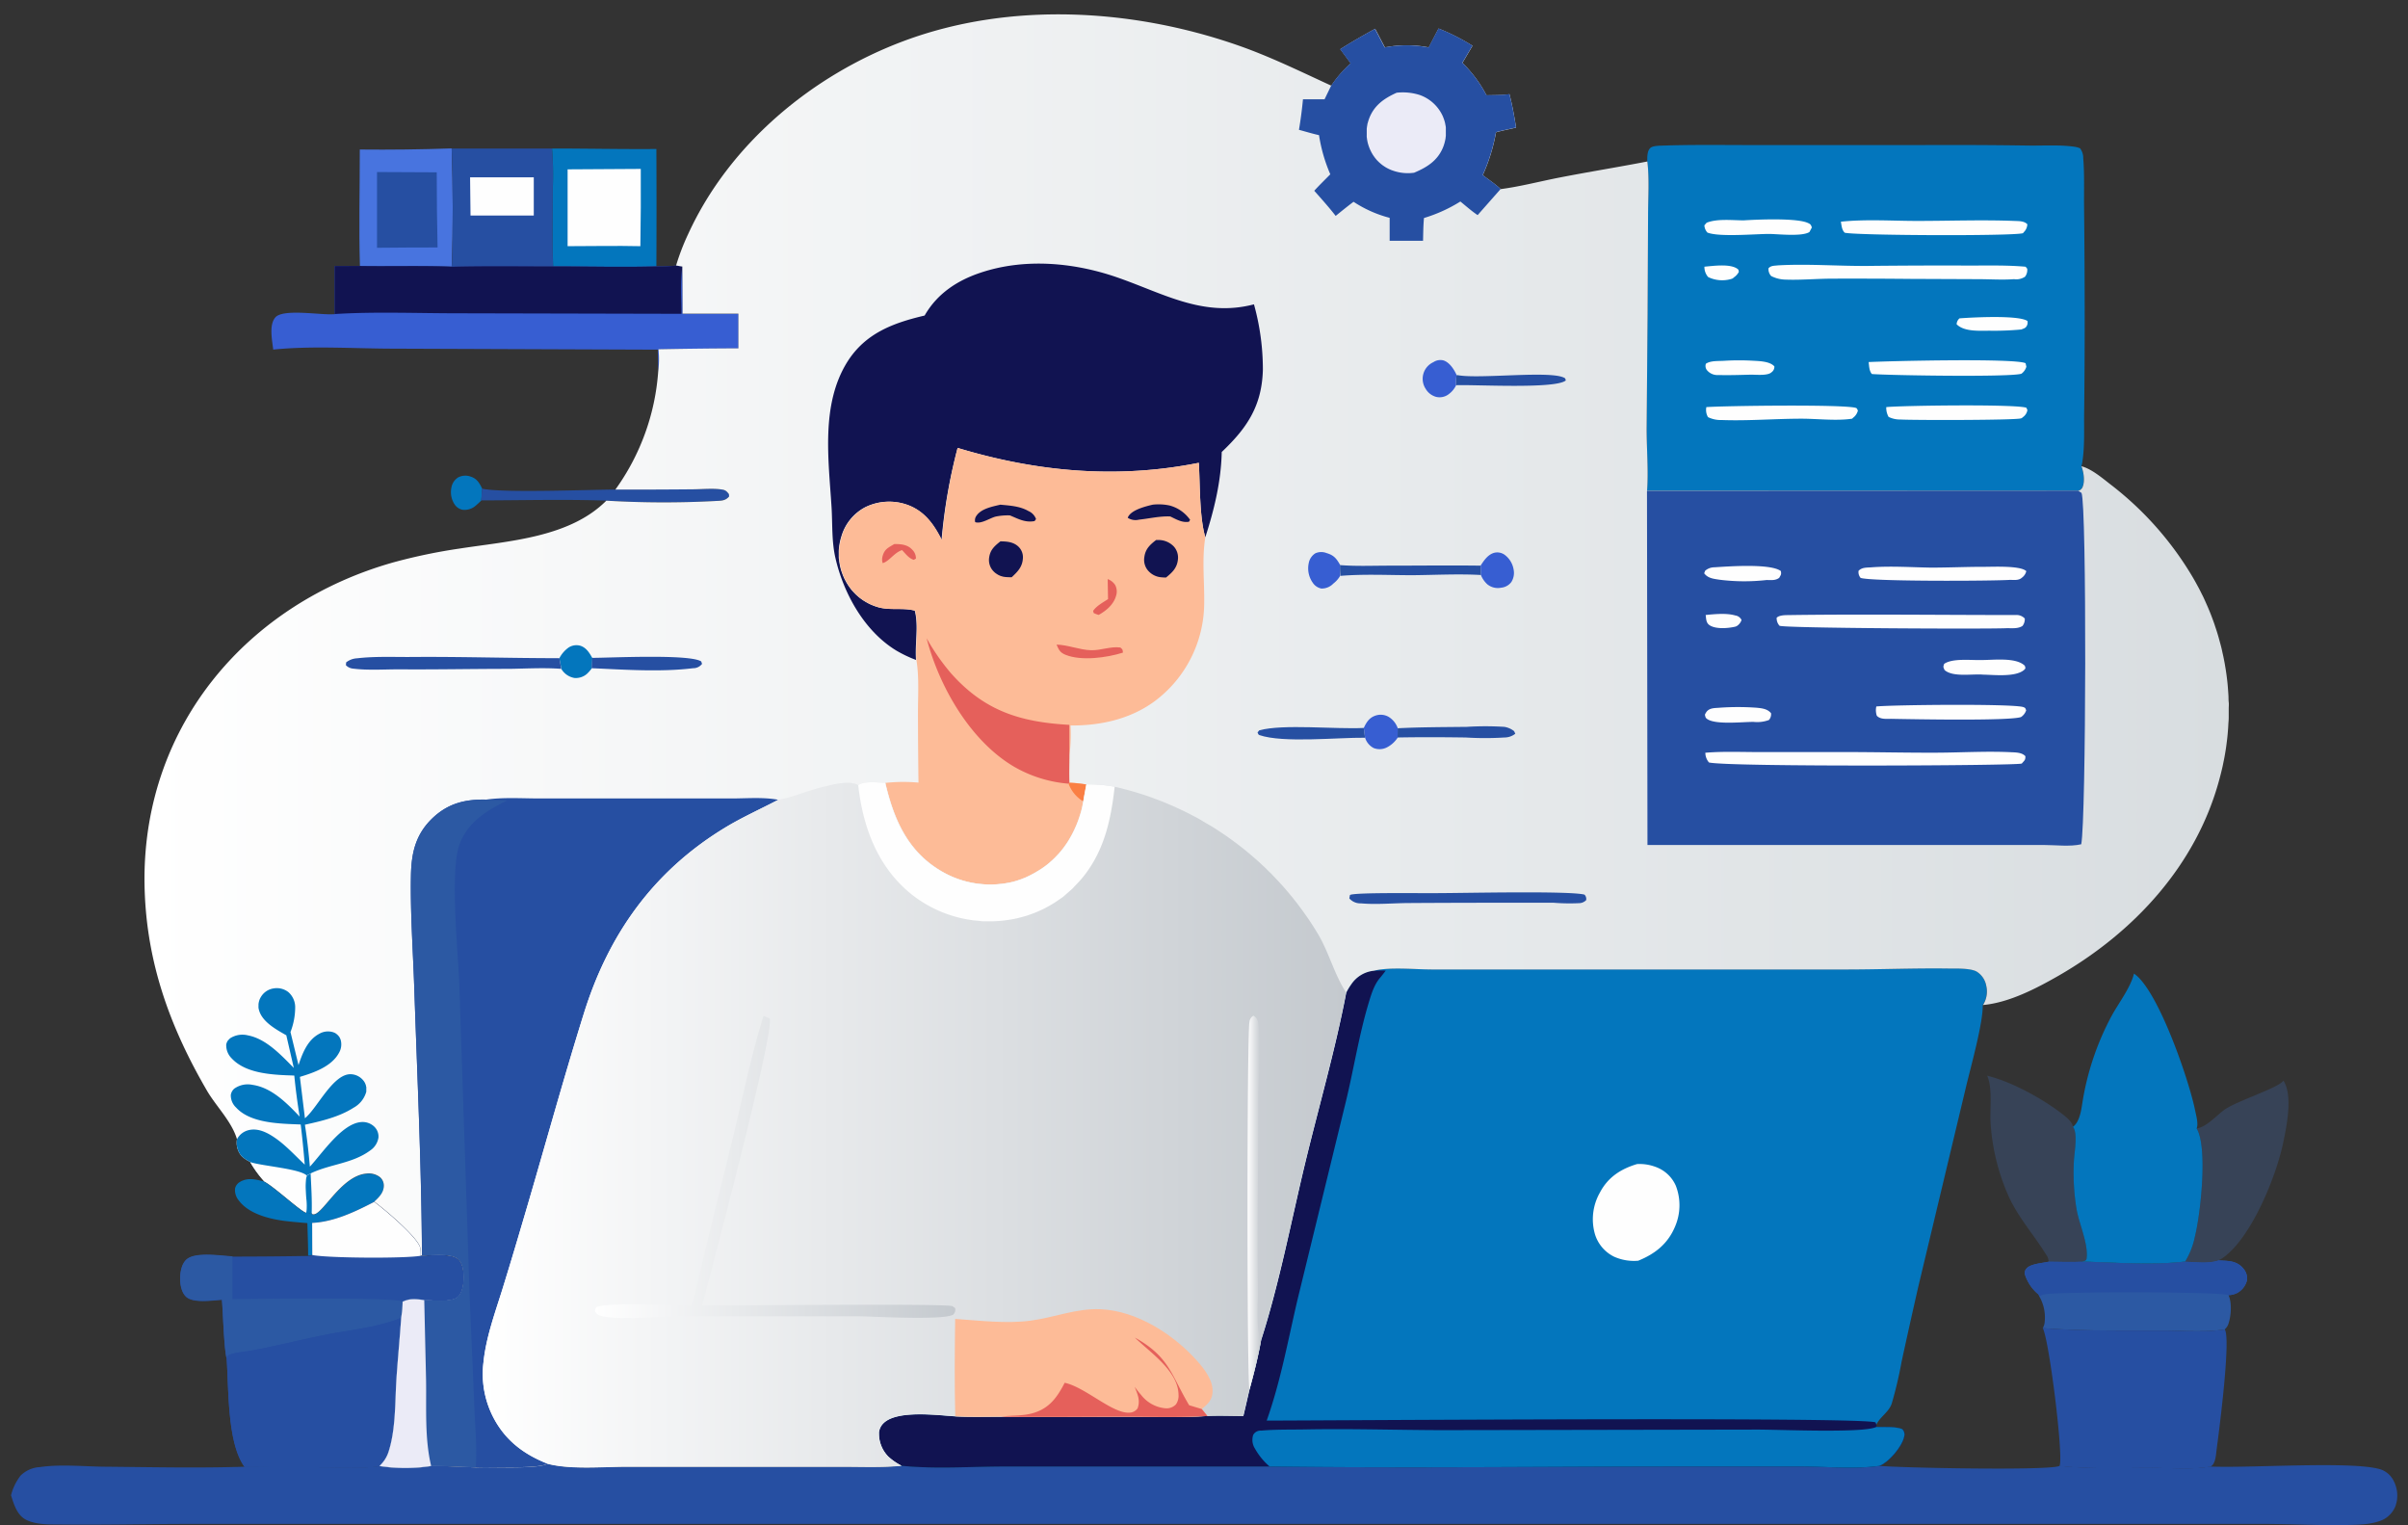 <svg id="Layer_1" data-name="Layer 1" xmlns="http://www.w3.org/2000/svg" xmlns:xlink="http://www.w3.org/1999/xlink" viewBox="0 0 600 380"><rect x="0" y="0" width="600" height="380" fill="#333333" stroke="none"/><defs><style>.cls-1{fill:#0376bd;}.cls-2{fill:#264fa2;}.cls-3{fill:#374357;}.cls-4{fill:#4874df;}.cls-5{fill:#fefefe;}.cls-6{fill:#2c59a3;}.cls-7{fill:#375ed2;}.cls-8{fill:#111351;}.cls-9{fill:url(#linear-gradient);}.cls-10{fill:#ebebf7;}.cls-11{fill:#fdbb97;}.cls-12{fill:#fa7f44;}.cls-13{fill:#e5605b;}.cls-14{fill:url(#linear-gradient-2);}.cls-15{fill:url(#linear-gradient-3);}.cls-16{fill:url(#linear-gradient-4);}</style><linearGradient id="linear-gradient" x1="36.04" y1="184.65" x2="555.35" y2="184.65" gradientUnits="userSpaceOnUse"><stop offset="0" stop-color="#fff"/><stop offset="1" stop-color="#d8dde0"/></linearGradient><linearGradient id="linear-gradient-2" x1="120.31" y1="280.23" x2="335.43" y2="280.23" gradientUnits="userSpaceOnUse"><stop offset="0" stop-color="#fff"/><stop offset="1" stop-color="#c4c9ce"/></linearGradient><linearGradient id="linear-gradient-3" x1="310.85" y1="299.6" x2="314.21" y2="299.6" xlink:href="#linear-gradient-2"/><linearGradient id="linear-gradient-4" x1="148.23" y1="290.72" x2="238.02" y2="290.72" xlink:href="#linear-gradient-2"/></defs><path class="cls-1" d="M119.92,124.69c-.43.43-.88.85-1.35,1.25A4.2,4.2,0,0,1,115.3,127a3.06,3.06,0,0,1-2-1.3,5.53,5.53,0,0,1-.83-4.19,3.75,3.75,0,0,1,1.66-2.56,3.88,3.88,0,0,1,3.18-.2c1.53.48,2.19,1.64,2.84,3Z"/><path class="cls-2" d="M120.1,121.73c4.76,1.13,27,.25,33.27.23q9.65,0,19.29-.07c2.37,0,5.28-.33,7.58.11a1.93,1.93,0,0,1,1.1.69c.4.41.35.46.36,1-.95,1.08-2,1-3.33,1.11a242.86,242.86,0,0,1-27.25-.08c-10.36-.36-20.83-.07-31.2-.06Z"/><path class="cls-1" d="M77.66,302.29l.12.22c2.19,1.07,6.93-9.51,13.5-10.08a4.56,4.56,0,0,1,3.46.95,2.8,2.8,0,0,1,.88,2.25c-.09,1.63-1.28,2.75-2.38,3.79-4.73,2.46-10,5-15.46,5.24l0,8-1,.16c0-2.7-.12-5.41-.19-8.11-1.78-.14-3.55-.3-5.32-.5-4-.48-9.29-1.75-11.8-5.18a4,4,0,0,1-.89-3,2.55,2.55,0,0,1,1.16-1.55c1.95-1.2,4-.67,6-.14,2.48,1.29,9.22,7.55,10.48,7.8A8.89,8.89,0,0,1,77.66,302.29Z"/><path class="cls-3" d="M547.34,281.12c2.44-.31,4.92-3.21,6.9-4.64,3-2.16,13.19-5.35,14.61-7.14l.1-.15c2.42,3.73.8,11.42-.07,15.6-1.74,8.31-8,23.84-15.17,28.69a5.91,5.91,0,0,1-.93.49c-2.4.89-5.75.43-8.3.31a19.16,19.16,0,0,0,2.45-6.32C548.29,302.52,550.17,285.88,547.34,281.12Z"/><path class="cls-4" d="M89.65,37.25q11.44.12,22.89-.28c.32,9.74.38,19.72,0,29.47-7.6-.31-15.25,0-22.86-.18C89.4,56.63,89.66,46.89,89.65,37.25Z"/><path class="cls-2" d="M93.94,42.86l14.88.07q0,9.36.21,18.72-7.55,0-15.09.08Z"/><path class="cls-3" d="M510.46,314.3a3,3,0,0,0-.63-1.74c-3-4.86-6.68-8.92-9.18-14.17A53.2,53.2,0,0,1,496,279.92c-.25-3.52.55-8.72-.85-11.93,6,1.47,13.54,5.58,18.48,9.36,1,.8,2.71,2,2.89,3.36,1.22,1.57.36,6.35.25,8.36a54.91,54.91,0,0,0,.7,12.42c.66,3.53,2.78,8.17,2.49,11.68,0,.34,0,.65-.34.85a2.62,2.62,0,0,1-1.33.25C515.7,314.43,513.05,314.31,510.46,314.3Z"/><path class="cls-2" d="M112.54,37l25,0a82.7,82.7,0,0,1,.19,9.71c0,6.56-.14,13.14.07,19.7-8.41,0-16.83-.13-25.24.08C112.92,56.69,112.86,46.71,112.54,37Z"/><path class="cls-5" d="M117.13,44.18H133v9.52H117.24Z"/><path class="cls-1" d="M137.55,37c8.68,0,17.36.19,26,.12q.07,14.64,0,29.26c-8.54.25-17.17,0-25.73,0-.21-6.56-.08-13.14-.07-19.7A82.7,82.7,0,0,0,137.55,37Z"/><path class="cls-5" d="M141.43,42.19l18.23-.11q.06,9.63-.1,19.25c-6-.14-12.09,0-18.13,0Z"/><path class="cls-6" d="M552.78,314c2.37.14,4.49,0,6.17,2a3.77,3.77,0,0,1,.94,2.92,5,5,0,0,1-2.4,3.17,5.25,5.25,0,0,1-2.21.57c.9,1.92.65,5.35-.09,7.33a3.1,3.1,0,0,1-.88,1.21c-4.8.78-10.47.3-15.33.29-10,0-20,.15-30-.61a3.68,3.68,0,0,0,.44-1.11,10.55,10.55,0,0,0-1.29-6.81,1.42,1.42,0,0,0-.58-.79,10.69,10.69,0,0,1-3-4.61,1.53,1.53,0,0,1,.22-1.33c.87-1.41,4.12-1.53,5.68-1.91,2.59,0,5.24.13,7.82,0,8.48.21,17.77,1,26.2,0C547,314.4,550.38,314.86,552.78,314Z"/><path class="cls-2" d="M552.78,314c2.37.14,4.49,0,6.17,2a3.77,3.77,0,0,1,.94,2.92,5,5,0,0,1-2.4,3.17,5.25,5.25,0,0,1-2.21.57c-1.33-.87-42.32-.92-45.9-.19a4.52,4.52,0,0,0-1.21.49,1.42,1.42,0,0,0-.58-.79,10.69,10.69,0,0,1-3-4.61,1.53,1.53,0,0,1,.22-1.33c.87-1.41,4.12-1.53,5.68-1.91,2.59,0,5.24.13,7.82,0,8.48.21,17.77,1,26.2,0C547,314.4,550.38,314.86,552.78,314Z"/><path class="cls-2" d="M509,330.86c9.93.76,20,.59,30,.61,4.86,0,10.53.49,15.33-.29,1.62,2.11-1.45,25.76-2,29.81-.17,1.27-.23,3.51-1.37,4.29a1.67,1.67,0,0,1-.23.12c-4.59.8-9.74.33-14.42.32-7.68,0-15.51.33-23.15-.49,0-.09.06-.17.08-.26C514.06,361.76,510.58,333.87,509,330.86Z"/><path class="cls-1" d="M531.72,242.55c6,4,13.76,26.67,15.23,34.06.25,1.22.87,3.36.39,4.51,2.83,4.76.95,21.4-.41,26.84a19.16,19.16,0,0,1-2.45,6.32c-8.43,1-17.72.2-26.2,0a2.62,2.62,0,0,0,1.33-.25c.32-.2.31-.51.34-.85.29-3.51-1.83-8.15-2.49-11.68a54.91,54.91,0,0,1-.7-12.42c.11-2,1-6.79-.25-8.36,1.53-1.08,2-3.69,2.27-5.43A68.09,68.09,0,0,1,526.2,253C527.89,249.91,530.9,246,531.72,242.55Z"/><path class="cls-7" d="M89.71,66.26c7.61.13,15.26-.13,22.86.18,8.41-.21,16.83-.09,25.24-.08,8.56,0,17.19.22,25.73,0a40.24,40.24,0,0,0,4.92-.19l1.56.27q.1,5.86.06,11.74H184v8.64q-10,0-19.91.23a24.38,24.38,0,0,1-.07,5.6l-.1-5.54-65.65-.25c-9.91,0-20.35-.77-30.19.23-.26-2.3-1.1-6.11.51-8,1.92-2.26,11.42-.55,14.49-.81l.32,0V66.27Z"/><path class="cls-8" d="M89.71,66.26c7.61.13,15.26-.13,22.86.18,8.41-.21,16.83-.09,25.24-.08,8.56,0,17.19.22,25.73,0a40.24,40.24,0,0,0,4.92-.19l1.56.27c-.52,3.82-.24,7.88-.21,11.74l-56-.13c-10.06,0-20.4-.44-30.43.19V66.27Z"/><path class="cls-2" d="M77.78,304.66c5.41-.24,10.73-2.78,15.46-5.24,2.44,1.79,10.89,8.87,11.47,11.5a9.54,9.54,0,0,1,.1,1.93l.33,0c2.32-.06,7.2-.67,9,.88,1.16,1,1.39,3.09,1.4,4.52s-.26,3.68-1.34,4.82c-1.48,1.56-6.46.94-8.52.86-1.93-.25-3.55-.5-5.38.4a27.62,27.62,0,0,1-.34,4c-.35,5.11-.85,10.21-1.19,15.32-.39,5.88-.17,12.6-2,18.23a8.07,8.07,0,0,1-2.24,3.42c-4.31.65-8.94.34-13.29.31l-20.32-.14c-4.34-5.89-3.89-19.47-4.45-27-.69-2.82-.88-11.12-1.18-14.63-2.29.14-7.29.93-9-.83-1.16-1.16-1.45-3.19-1.4-4.77s.45-3.52,1.69-4.52c2.25-1.82,8.5-.83,11.33-.67q9.46,0,18.93-.16l1-.16Z"/><path class="cls-5" d="M77.78,304.66c5.41-.24,10.73-2.78,15.46-5.24,2.44,1.79,10.89,8.87,11.47,11.5a9.54,9.54,0,0,1,.1,1.93c-4,.71-23.12.58-27-.19Z"/><path class="cls-6" d="M55.3,323.77c-2.29.14-7.29.93-9-.83-1.16-1.16-1.45-3.19-1.4-4.77s.45-3.52,1.69-4.52c2.25-1.82,8.5-.83,11.33-.67,0,3.55,0,7.1,0,10.65,5.2,0,40.54-.59,42.44.67a27.62,27.62,0,0,1-.34,4c-5.92,2.46-13.33,3.1-19.63,4.38-6,1.22-11.93,2.77-18,3.85-1.17.21-5.51.53-5.86,1.58a1.65,1.65,0,0,0-.07.32C55.79,335.58,55.6,327.28,55.3,323.77Z"/><path class="cls-2" d="M56.48,338.4a1.65,1.65,0,0,1,.07-.32c.35-1.05,4.69-1.37,5.86-1.58,6-1.08,12-2.63,18-3.85,6.3-1.28,13.71-1.92,19.63-4.38-.35,5.11-.85,10.21-1.19,15.32-.39,5.88-.17,12.6-2,18.23a8.07,8.07,0,0,1-2.24,3.42c-4.31.65-8.94.34-13.29.31l-20.32-.14C56.59,359.52,57,345.94,56.48,338.4Z"/><path class="cls-2" d="M136.46,364.66c5.65,1.49,13.87.72,19.81.73h53.52c4.91,0,10,.22,14.84-.24,9,.9,18,.12,27,.18l64.76,0c34.53.49,69.13,0,103.66,0l29.47,0c6.22.06,12.57.7,18.76-.15,4.78.5,42.92,1.26,44.92,0,7.64.82,15.47.47,23.15.49,4.68,0,9.83.48,14.42-.32,9.59.46,35.27-1.44,42.36.7a5.69,5.69,0,0,1,3.41,3.11,7.84,7.84,0,0,1,.29,6.17,6.43,6.43,0,0,1-3.32,3.39c-2.68,1.12-5.89,1.14-8.76,1.2-6.9.14-13.82-.26-20.73-.27l-54.07,0-166.45,0-225.07,0-70.58,0c-11.14,0-22.29.28-33.43.14-2.52,0-5.52,0-7.84-1.13s-3.11-3.86-3.83-6.14a13.28,13.28,0,0,1,2.38-4.91,7.4,7.4,0,0,1,4.76-2.11c5.27-.77,10.89-.15,16.2-.1,11.59.1,23.29.37,34.88,0l20.32.14c4.35,0,9,.34,13.29-.31a41.28,41.28,0,0,0,12.89,0c3.75,0,7.41.16,11.15.35C122.52,365.34,133.55,366.05,136.46,364.66Z"/><path class="cls-1" d="M410.45,40.24c0-1-.07-2.63.77-3.38.66-.59,2.39-.56,3.23-.59,7.55-.26,15.16-.12,22.71-.13l41.74,0q13.25-.07,26.48.12c3.75.06,7.75-.23,11.45.29a5.64,5.64,0,0,1,1.46.4,4,4,0,0,1,.79,2.46c.33,4,.16,8.15.21,12.15q.15,14.16.15,28.31,0,11.55-.13,23.1c-.06,4,.18,8.5-.51,12.45a6,6,0,0,1-.19.73c.56,1.45.92,3.78.26,5.25a1.59,1.59,0,0,1-1.06.88l-107.43,0c.37-5-.11-10.39-.11-15.43l.24-28.3.12-24.92C410.64,49.27,411,44.57,410.45,40.24Z"/><path class="cls-5" d="M424.69,66.44c2.1-.18,6.19-.77,8.08.44.48.31.38.33.5.84a3.66,3.66,0,0,1-1.22,1.37,1.3,1.3,0,0,1-.55.37,8,8,0,0,1-5.88-.44A3.77,3.77,0,0,1,424.69,66.44Z"/><path class="cls-5" d="M488.25,79.31c3.17-.24,14.71-.86,16.93.66A1.82,1.82,0,0,1,505.1,81c-.34.76-.71.77-1.42,1.08a71.94,71.94,0,0,1-7.91.31c-2.57,0-6.38.29-8.24-1.61A2.07,2.07,0,0,1,488.25,79.31Z"/><path class="cls-5" d="M429.82,89.87a60.38,60.38,0,0,1,7,0c1.59.09,4.18.14,5.3,1.41a1.65,1.65,0,0,1-.7,1.45c-.93.93-3.85.6-5.18.61-2.69.07-5.4.16-8.09.09a3.36,3.36,0,0,1-2.75-1.12,1.67,1.67,0,0,1-.34-1.7C426.33,89.77,428.31,90,429.82,89.87Z"/><path class="cls-5" d="M434.46,54.9c3.42-.22,13.21-.64,16,.64.7.31.73.41,1,1.12l-.6,1.14c-1.86,1.19-7.72.51-10,.48-3.51,0-12.5.82-15.42-.34a2.89,2.89,0,0,1-.76-1.81l.56-.64C427.88,54.43,431.65,54.89,434.46,54.9Z"/><path class="cls-5" d="M470,101.42c4.25-.4,32.26-.77,34.91.16l.26.58a2.71,2.71,0,0,1-1.12,1.76c-.29.24-.22.24-.53.32-1.63.46-27.06.46-30,.27a6.32,6.32,0,0,1-2.94-.65A4.57,4.57,0,0,1,470,101.42Z"/><path class="cls-5" d="M425.17,101.42c4.62-.32,33.82-.72,37.2.18.37.1.38.35.56.67a3.16,3.16,0,0,1-1.18,1.79l-.26.25c-3.94.59-8.58,0-12.6,0-6.58,0-13.31.57-19.87.33a7.27,7.27,0,0,1-3.44-.72A3.59,3.59,0,0,1,425.17,101.42Z"/><path class="cls-5" d="M465.61,90.2c5.11-.26,36.54-1,39.1.29l.2.86a3.3,3.3,0,0,1-1.23,1.75c-2.59.9-32.89.42-37.26.08C465.73,92.41,465.74,91.19,465.61,90.2Z"/><path class="cls-5" d="M458.69,55.23c6.2-.65,12.66-.2,18.88-.19,8.12,0,16.27-.31,24.38,0,1.14.05,2.41,0,3.2.83a2.93,2.93,0,0,1-.91,2l-.17.22c-2.31.75-41.26.59-44.41-.11C458.91,57.3,458.87,56.18,458.69,55.23Z"/><path class="cls-5" d="M443,66.11c7.44-.42,15,.2,22.44.14q12.63-.14,25.28-.09c4.63,0,9.4-.12,14,.29l.4.49a2.74,2.74,0,0,1-.55,2,3.94,3.94,0,0,1-2.74.61c-2.92.22-6,0-8.95,0L476,69.48q-9.69-.09-19.38-.06c-3.86,0-7.77.38-11.62.24a8.21,8.21,0,0,1-3.67-.89,2.47,2.47,0,0,1-.67-1.94C441.3,66.13,442.1,66.23,443,66.11Z"/><path class="cls-1" d="M342.29,241.8c4-1,10.36-.32,14.59-.31l27.91,0h75c8.55,0,17.17-.36,25.71-.24,1.85,0,5.41-.13,7,.76a5.23,5.23,0,0,1,2.39,3.52,6.28,6.28,0,0,1-.71,4.65,1.07,1.07,0,0,1-.14.16c.11,4.53-3.09,15.81-4.27,20.86L478,320.46q-2.14,9.38-4.18,18.77a102.21,102.21,0,0,1-2.44,10.38c-.75,2.27-3,3.36-3.87,5.38v.51c2,.11,4.68-.18,6.49.54a1.91,1.91,0,0,1,.48,1.82c-.52,2.45-3.45,5.88-5.63,7.07-.25.13-.32.15-.6.27-6.19.85-12.54.21-18.76.15l-29.47,0c-34.53,0-69.13.45-103.66,0l-64.76,0c-9-.06-18,.72-27-.18a14.53,14.53,0,0,1-3.34-2.31,8.1,8.1,0,0,1-2.3-5.67c0-.13,0-.26,0-.39s0-.25.07-.38.07-.25.11-.38.09-.24.14-.36l.18-.34.22-.33.25-.3.28-.27c3.52-3.18,13.32-1.87,17.75-1.59,3.81.19,7.63.11,11.44.08,9.9.18,19.82,0,29.72,0,7.21,0,14.5.25,21.69-.17,2.95-.18,6,0,8.94,0,.52-2.18,1-4.37,1.52-6.55,1.11-4,2.17-8.2,2.89-12.3,4.58-14.26,7.43-29.38,10.94-43.95,3.41-14.16,7.55-28.36,10.28-42.67a14.7,14.7,0,0,1,1.25-2.08A7.7,7.7,0,0,1,342.29,241.8Z"/><path class="cls-5" d="M407.9,290a11.39,11.39,0,0,1,4.66.72,8.68,8.68,0,0,1,5,4.67,13.42,13.42,0,0,1-.19,10.19c-1.79,4.29-5,6.81-9.18,8.5a12.09,12.09,0,0,1-6-1,9.24,9.24,0,0,1-4.78-5.62,13.45,13.45,0,0,1,1.2-10.29C400.62,293.3,403.81,291.23,407.9,290Z"/><path class="cls-8" d="M342.29,241.8c1,0,2-.05,3,0-.47.61-.93,1.23-1.43,1.81-1.53,1.78-2.23,4.26-2.9,6.48-2.34,7.83-3.64,16.18-5.56,24.14l-12.13,49.68c-2.34,10-4.19,20.29-7.65,30,12.33,0,149.54-1,151.72.46l.21.62v.51c2,.11,4.68-.18,6.49.54a1.91,1.91,0,0,1,.48,1.82c-.52,2.45-3.45,5.88-5.63,7.07-.25.13-.32.15-.6.27-6.19.85-12.54.21-18.76.15l-29.47,0c-34.53,0-69.13.45-103.66,0l-64.76,0c-9-.06-18,.72-27-.18a14.53,14.53,0,0,1-3.34-2.31,8.1,8.1,0,0,1-2.3-5.67c0-.13,0-.26,0-.39s0-.25.07-.38.07-.25.11-.38.09-.24.14-.36l.18-.34.22-.33.25-.3.28-.27c3.52-3.18,13.32-1.87,17.75-1.59,3.81.19,7.63.11,11.44.08,9.9.18,19.82,0,29.72,0,7.21,0,14.5.25,21.69-.17,2.95-.18,6,0,8.94,0,.52-2.18,1-4.37,1.52-6.55,1.11-4,2.17-8.2,2.89-12.3,4.58-14.26,7.43-29.38,10.94-43.95,3.41-14.16,7.55-28.36,10.28-42.67a14.7,14.7,0,0,1,1.25-2.08A7.7,7.7,0,0,1,342.29,241.8Z"/><path class="cls-1" d="M467.5,355.5c2,.11,4.68-.18,6.49.54a1.91,1.91,0,0,1,.48,1.82c-.52,2.45-3.45,5.88-5.63,7.07-.25.13-.32.15-.6.27-6.19.85-12.54.21-18.76.15l-29.47,0c-34.53,0-69.13.45-103.66,0a16.55,16.55,0,0,1-3.67-4.49,4,4,0,0,1-.42-3.39,2.1,2.1,0,0,1,2-1.06c3.6-.33,7.36-.23,11-.3,11.22-.21,22.44.14,33.67.18l78.27-.14C442.46,356.09,464.26,357.12,467.5,355.5Z"/><path class="cls-9" d="M168.46,66.14a57.6,57.6,0,0,1,3-7.81c10.27-22.46,30.95-39.64,53.86-48.16,26.25-9.76,56.54-8.06,82.77,1,8.21,2.83,15.78,6.57,23.64,10.18a28.63,28.63,0,0,1,4.85-5.57c-.87-1.18-1.73-2.37-2.61-3.53,2.83-1.81,5.74-3.45,8.68-5.08l2.43,4.64a28.51,28.51,0,0,1,10.93,0l2.44-4.7a52.92,52.92,0,0,1,8.46,4.29l-2.51,4.27a32.5,32.5,0,0,1,6,8.08c1.9-.06,3.83,0,5.72-.28.71,2.76,1.21,5.51,1.65,8.33-1.66.38-3.34.71-5,1.15a45.06,45.06,0,0,1-3.31,10.69c1.48,1.13,3.12,2.21,4.48,3.47,4.86-.63,9.84-1.95,14.66-2.88,7.27-1.42,14.59-2.59,21.87-4,.52,4.33.19,9,.18,13.4l-.12,24.92-.24,28.3c0,5,.48,10.43.11,15.43l107.43,0a1.59,1.59,0,0,0,1.06-.88c.66-1.47.3-3.8-.26-5.25,2.47.67,5,2.78,7,4.35A81.2,81.2,0,0,1,546.48,144c.27.47.54.94.8,1.42s.52.95.77,1.43.49,1,.73,1.45.47,1,.69,1.47l.66,1.49c.21.5.42,1,.62,1.5s.39,1,.58,1.52.37,1,.54,1.53.34,1,.51,1.55.31,1,.46,1.55.29,1.05.43,1.57.27,1,.39,1.58.24,1.06.35,1.59.21,1.06.31,1.59l.27,1.61c.08.53.16,1.07.23,1.61s.13,1.07.19,1.61.1,1.08.14,1.62.08,1.08.11,1.62,0,1.08.07,1.63,0,1.08,0,1.62,0,1.09,0,1.63,0,1.08-.05,1.62-.06,1.08-.1,1.62-.08,1.08-.13,1.62-.11,1.08-.18,1.62-.13,1.08-.21,1.61-.17,1.07-.26,1.61-.19,1.06-.3,1.59-.21,1.07-.33,1.6-.25,1.05-.38,1.58-.27,1.05-.41,1.57c-5.75,21.32-21.22,38-40,48.82-5.58,3.2-12.43,6.77-18.92,7.33a1.07,1.07,0,0,0,.14-.16,6.28,6.28,0,0,0,.71-4.65,5.23,5.23,0,0,0-2.39-3.52c-1.59-.89-5.15-.74-7-.76-8.54-.12-17.16.24-25.71.24h-75l-27.91,0c-4.23,0-10.57-.68-14.59.31a7.7,7.7,0,0,0-5.61,3.38,14.7,14.7,0,0,0-1.25,2.08c-2.73,14.31-6.87,28.51-10.28,42.67-3.51,14.57-6.36,29.69-10.94,43.95-.72,4.1-1.78,8.29-2.89,12.3-.5,2.18-1,4.37-1.52,6.55-3,0-6-.14-8.94,0-7.19.42-14.48.16-21.69.17-9.9,0-19.82.14-29.72,0-3.81,0-7.63.11-11.44-.08-4.43-.28-14.23-1.59-17.75,1.59l-.28.27-.25.3-.22.33-.18.34c-.05.12-.1.24-.14.36s-.08.25-.11.38-.05.25-.07.38,0,.26,0,.39a8.1,8.1,0,0,0,2.3,5.67,14.53,14.53,0,0,0,3.34,2.31c-4.89.46-9.93.24-14.84.24H156.27c-5.94,0-14.16.76-19.81-.73-2.91,1.39-13.94.68-17.88.9-3.74-.19-7.4-.38-11.15-.35a41.28,41.28,0,0,1-12.89,0,8.07,8.07,0,0,0,2.24-3.42c1.85-5.63,1.63-12.35,2-18.23.34-5.11.84-10.21,1.19-15.32a27.62,27.62,0,0,0,.34-4c1.83-.9,3.45-.65,5.38-.4,2.06.08,7,.7,8.52-.86,1.08-1.14,1.35-3.31,1.34-4.82s-.24-3.54-1.4-4.52c-1.83-1.55-6.71-.94-9-.88l-.33,0a9.54,9.54,0,0,0-.1-1.93c-.58-2.63-9-9.71-11.47-11.5,1.1-1,2.29-2.16,2.38-3.79a2.8,2.8,0,0,0-.88-2.25,4.56,4.56,0,0,0-3.46-.95c-6.57.57-11.31,11.15-13.5,10.08l-.12-.22a8.89,8.89,0,0,0-1.36-.18c-1.26-.25-8-6.51-10.48-7.8a27.28,27.28,0,0,1-3.49-4.8A7.69,7.69,0,0,1,60.18,288a5.11,5.11,0,0,1-1.13-4.18c-1.28-4.37-5.12-8.12-7.42-12C41.9,255.13,36.06,238.42,36,219c0-38.47,25.69-68.65,62.06-78.91a138.71,138.71,0,0,1,16.54-3.44c12.14-1.88,27.29-2.7,36.48-11.92a242.86,242.86,0,0,0,27.25.08c1.33-.08,2.38,0,3.33-1.11,0-.57,0-.62-.36-1a1.93,1.93,0,0,0-1.1-.69c-2.3-.44-5.21-.12-7.58-.11q-9.65.09-19.29.07A57.2,57.2,0,0,0,164,92.61a24.38,24.38,0,0,0,.07-5.6q10-.2,19.91-.23V78.14h-13.9q0-5.88-.06-11.74Z"/><path class="cls-1" d="M77.4,292.34c.15,3.31.38,6.64.26,10a8.89,8.89,0,0,0-1.36-.18c.44-3.07-.66-6.18.14-9.26Z"/><path class="cls-1" d="M139.37,164a7.42,7.42,0,0,1,2.35-2.71,3.61,3.61,0,0,1,2.88-.42c1.5.49,2.26,1.76,3,3.07l-.14,2.54a8.37,8.37,0,0,1-1.24,1.42,4.23,4.23,0,0,1-3.09,1,4.73,4.73,0,0,1-3.23-2.2Z"/><path class="cls-7" d="M333.93,143.45a6.61,6.61,0,0,1-1.69,1.92,4,4,0,0,1-3,1.25,3.34,3.34,0,0,1-2.15-1.46,6.19,6.19,0,0,1-1-4.83,3.69,3.69,0,0,1,1.66-2.49,3.59,3.59,0,0,1,2.77-.06c1.86.54,2.5,1.38,3.42,3A17,17,0,0,0,333.93,143.45Z"/><path class="cls-7" d="M339.81,181.35c.67-1.42,1.38-2.59,3-3.1a4,4,0,0,1,3.2.34,5.41,5.41,0,0,1,2.27,2.84v2.3a7,7,0,0,1-2.86,2.54,4,4,0,0,1-3.14.09,4.34,4.34,0,0,1-2.14-2.57Z"/><path class="cls-7" d="M368.93,140.9c.84-1.3,1.85-2.8,3.45-3.2a3.16,3.16,0,0,1,2.48.48,5.7,5.7,0,0,1,2.29,3.72,4.25,4.25,0,0,1-.57,3.1,3.58,3.58,0,0,1-2.53,1.41,4.13,4.13,0,0,1-3.47-.86,6.25,6.25,0,0,1-1.59-2.32Z"/><path class="cls-7" d="M362.8,96a5.73,5.73,0,0,1-1.71,2.11,3.74,3.74,0,0,1-3.23.77,4.35,4.35,0,0,1-2.62-2,4.55,4.55,0,0,1,1.91-6.65,3.15,3.15,0,0,1,2.56-.43c1.48.5,2.62,2.25,3.22,3.61A14.81,14.81,0,0,0,362.8,96Z"/><path class="cls-2" d="M362.93,93.45l.24,0c5.38,1.07,23.92-1.31,26.82.81l.17.51c-2.51,2.21-22.82,1-27.36,1.2A14.81,14.81,0,0,1,362.93,93.45Z"/><path class="cls-2" d="M339.81,181.35l.32,2.44c-6.81-.08-20.44,1.37-26.33-.66-.3-.1-.33-.41-.46-.68l.45-.51C319.79,180.32,332.77,181.72,339.81,181.35Z"/><path class="cls-2" d="M348.26,181.43c5.73-.29,11.48-.28,17.21-.35a75,75,0,0,1,9.36,0,5.26,5.26,0,0,1,2.43,1.06l.31.65a4.39,4.39,0,0,1-2.74.94,76.72,76.72,0,0,1-9.59,0c-5.64-.08-11.34-.11-17,0Z"/><path class="cls-2" d="M147.55,163.89c4.39,0,24.29-1,27.17.89l.21.61a2.76,2.76,0,0,1-2.23,1.08c-8.15,1-17.1.35-25.29,0Z"/><path class="cls-2" d="M333.9,140.78c4,.32,8.08.14,12.08.14,7.65,0,15.3-.1,22.95,0l.06,2.33c-5.62-.32-11.39,0-17,.05-6,0-12.13-.33-18,.17A17,17,0,0,1,333.9,140.78Z"/><path class="cls-2" d="M358.67,222.5c5.92,0,32.45-.61,36.14.38a1.53,1.53,0,0,1,.41,1.37,2.5,2.5,0,0,1-1.73.75,50.09,50.09,0,0,1-6.36-.1c-4.44,0-8.88,0-13.32,0q-11.25,0-22.48.07c-4,0-8.26.44-12.22.08a3.62,3.62,0,0,1-2.9-1.24l.16-.84C337.52,222.26,355.58,222.58,358.67,222.5Z"/><path class="cls-2" d="M139.85,166.63c-4.24-.33-8.7-.06-13,0-9.17,0-18.33.19-27.5.12-3.65,0-7.68.28-11.29-.17a2.82,2.82,0,0,1-1.87-.86l.06-.7A4.76,4.76,0,0,1,89,164c4.45-.53,9.22-.29,13.7-.33,12.22-.1,24.46.31,36.68.3Z"/><path class="cls-1" d="M71.34,257.92c-2.54-1.46-6.15-3.38-6.86-6.49a1.85,1.85,0,0,1-.07-.41,2.93,2.93,0,0,1,0-.41c0-.14,0-.28,0-.42a3,3,0,0,1,.06-.42,2.92,2.92,0,0,1,.1-.4,2.67,2.67,0,0,1,.13-.4c.06-.13.11-.25.18-.37a3.1,3.1,0,0,1,.21-.36,4.44,4.44,0,0,1,3.1-2,4.68,4.68,0,0,1,3.65.91,5,5,0,0,1,1.71,3.63,17.07,17.07,0,0,1-1.17,6.33l2,8.23c1-3,2.26-6.28,5.22-7.82a4.31,4.31,0,0,1,3.52-.33l.29.13c.09,0,.18.1.27.15l.25.19a3.43,3.43,0,0,1,.44.44,2.35,2.35,0,0,1,.19.25l.15.27c0,.1.09.19.13.29a4.17,4.17,0,0,1-.41,3.44c-1.85,3.37-6.27,4.9-9.71,5.93l1.26,10.32.3-.28c3-2.72,6.86-10.93,11.22-10.7a4.17,4.17,0,0,1,3,1.52,2.37,2.37,0,0,1,.23.3,3.37,3.37,0,0,1,.19.32,2.63,2.63,0,0,1,.15.35,2.53,2.53,0,0,1,.12.36c0,.12.06.24.08.37s0,.25,0,.37,0,.25,0,.38,0,.25,0,.38a6.52,6.52,0,0,1-3.18,4c-3.54,2.27-8,3.33-12.12,4.23.55,3.48.94,6.94,1.24,10.45,3.13-3.39,8-10.76,12.79-11.11a4.2,4.2,0,0,1,3.3,1.18,3.41,3.41,0,0,1,1,2.67,4.68,4.68,0,0,1-2,3.18c-4.43,3.31-10,3.42-14.82,5.72l-1,.51c-.8,3.08.3,6.19-.14,9.26-1.26-.25-8-6.51-10.48-7.8a27.28,27.28,0,0,1-3.49-4.8A7.69,7.69,0,0,1,60.18,288a5.11,5.11,0,0,1-1.13-4.18A4.42,4.42,0,0,1,62,281.54c2.22-.53,4.42.53,6.22,1.73,2.84,1.88,5.23,4.53,7.71,6.87-.27-3.35-.6-6.68-1-10-5-.2-12.45-.23-16.09-4.21A4.15,4.15,0,0,1,57.51,273l0-.26.06-.25a2.25,2.25,0,0,1,.08-.24,1.73,1.73,0,0,1,.1-.24l.13-.23c.05-.07.09-.14.15-.21a1.54,1.54,0,0,1,.17-.19,1.07,1.07,0,0,1,.19-.18,5.8,5.8,0,0,1,4.55-.93c4.76.69,8.56,4.57,11.72,7.9-.54-3.41-1-6.79-1.33-10.22-5-.17-11.89-.35-15.54-4.22a4.57,4.57,0,0,1-1.42-3.24,1.15,1.15,0,0,1,0-.26,1.22,1.22,0,0,1,.06-.26,2.25,2.25,0,0,1,.08-.24l.11-.24.14-.23L57,259l.18-.19.2-.17a5.65,5.65,0,0,1,4.4-.7c4.57.87,8.28,4.94,11.43,8.11Z"/><path class="cls-5" d="M62.33,289.51c3.07,1,12.29,1.63,14.11,3.34-.8,3.08.3,6.19-.14,9.26-1.26-.25-8-6.51-10.48-7.8A27.28,27.28,0,0,1,62.33,289.51Z"/><path class="cls-2" d="M358.43,7.08a52.92,52.92,0,0,1,8.46,4.29l-2.51,4.27a32.5,32.5,0,0,1,6,8.08c1.9-.06,3.83,0,5.72-.28.71,2.76,1.21,5.51,1.65,8.33-1.66.38-3.34.71-5,1.15a45.06,45.06,0,0,1-3.31,10.69c1.48,1.13,3.12,2.21,4.48,3.47l-5.74,6.51c-1.5-1-2.89-2.25-4.3-3.39a37.25,37.25,0,0,1-9.07,4.11c-.17,1.88-.19,3.78-.23,5.68h-8.32V54.27a30.09,30.09,0,0,1-9-4c-1.51,1.13-3,2.34-4.45,3.52-1.68-2.17-3.52-4.21-5.34-6.27,1.29-1.41,2.67-2.74,4-4.1a39.57,39.57,0,0,1-2.81-9.75c-1.67-.37-3.32-.88-5-1.33.43-2.53.76-5.06,1-7.61h5.38l1.63-3.37a28.63,28.63,0,0,1,4.85-5.57c-.87-1.18-1.73-2.37-2.61-3.53,2.83-1.81,5.74-3.45,8.68-5.08l2.43,4.64a28.51,28.51,0,0,1,10.93,0Z"/><path class="cls-10" d="M348,23.1a13.91,13.91,0,0,1,5.74.56,9.94,9.94,0,0,1,5.73,5.23c.07.16.13.31.19.47s.12.31.17.47l.15.48.12.49c0,.17.07.33.09.5a4,4,0,0,1,.07.5c0,.16,0,.33,0,.5s0,.34,0,.5v.51l0,.5-.06.5c0,.17-.05.33-.08.5s-.07.33-.11.49-.08.33-.13.49l-.15.48-.18.47c-1.37,3.32-4,4.94-7.19,6.29a11.15,11.15,0,0,1-5.25-.51l-.45-.16-.44-.19-.44-.21-.42-.23-.41-.26-.4-.27-.38-.29-.37-.32a3.61,3.61,0,0,1-.35-.33c-.12-.11-.23-.23-.34-.34s-.21-.24-.31-.37a3.57,3.57,0,0,1-.3-.38l-.28-.39c-.09-.14-.18-.27-.26-.41l-.24-.42-.21-.43a4.69,4.69,0,0,1-.21-.46c-.07-.16-.13-.32-.19-.48s-.11-.32-.16-.48-.1-.33-.14-.49-.08-.33-.11-.5l-.09-.5c0-.17-.05-.34-.06-.51s0-.33,0-.5,0-.34,0-.51,0-.34,0-.51,0-.34,0-.51l.06-.5.09-.51c0-.16.07-.33.12-.49a3.94,3.94,0,0,1,.14-.49c.05-.16.1-.33.16-.48C342.36,26.26,344.84,24.53,348,23.1Z"/><path class="cls-8" d="M230.39,78.61l.15-.26c3.11-5.26,8-8.48,13.74-10.4,10.9-3.67,23.12-2.61,33.87,1.08,11.63,4,21.58,10.11,34.3,6.79a60.54,60.54,0,0,1,2.22,16.32c-.25,9-3.94,14.48-10.25,20.46-.17,7.37-1.85,14.26-4.09,21.24-1.49-5-1.3-13.14-1.62-18.54-20.34,4.07-40.28,2.28-60.1-3.71a135.15,135.15,0,0,0-4,22.9c-2-4-4.44-7.38-8.91-8.85a13.48,13.48,0,0,0-10.13.72,12,12,0,0,0-5.94,7.32c-.08.23-.14.46-.2.69s-.12.46-.16.69-.1.47-.13.7-.07.47-.09.71-.05.47-.06.71,0,.47,0,.71,0,.48,0,.71,0,.48.05.71.05.48.09.71.07.47.12.7.09.47.15.7.12.46.19.69.15.45.23.67.16.45.25.67l.29.65c.11.21.21.42.33.63s.21.39.32.58l.36.56c.12.18.25.37.38.54s.27.36.41.53.29.34.44.5l.46.48c.15.15.31.31.48.45l.5.44.53.4c.18.13.36.26.55.38l.56.35.58.32c.2.11.4.2.6.3l.61.26.62.23.63.2c3,.89,6.27.06,9.21.88,1,3.73,0,8.4.32,12.28a30.79,30.79,0,0,1-4.92-2.34c-7.88-4.79-13.09-14.08-15.14-22.95-1-4.25-.73-8.56-1-12.88-.74-11.81-2.69-25.5,3.95-36.11C215.64,83,222.57,80.45,230.39,78.61Z"/><path class="cls-2" d="M121.17,199.2c4.35-.62,9.1-.27,13.5-.28l25.85,0,21.69,0c3.7,0,8.1-.38,11.72.34-4.53,2.37-9.15,4.42-13.52,7.1-17.67,10.81-28.77,26.42-34.91,46.08-5.54,17.71-10.41,35.69-15.71,53.48q-2.3,7.81-4.71,15.61c-1.83,5.83-4,11.83-4.62,17.94a23.53,23.53,0,0,0,2.59,13.9c3,5.61,7.58,9,13.41,11.3-2.91,1.39-13.94.68-17.88.9-3.74-.19-7.4-.38-11.15-.35a41.28,41.28,0,0,1-12.89,0,8.07,8.07,0,0,0,2.24-3.42c1.85-5.63,1.63-12.35,2-18.23.34-5.11.84-10.21,1.19-15.32a27.62,27.62,0,0,0,.34-4c1.83-.9,3.45-.65,5.38-.4,2.06.08,7,.7,8.52-.86,1.08-1.14,1.35-3.31,1.34-4.82s-.24-3.54-1.4-4.52c-1.83-1.55-6.71-.94-9-.88-.12-22.17-1.17-44.44-1.92-66.6-.31-9.3-1-18.72-.83-28,.1-5.71,1.15-10.37,5.44-14.43C111.71,200.1,116,199.07,121.17,199.2Z"/><path class="cls-6" d="M105.14,312.82c-.12-22.17-1.17-44.44-1.92-66.6-.31-9.3-1-18.72-.83-28,.1-5.71,1.15-10.37,5.44-14.43,3.88-3.67,8.16-4.7,13.34-4.57,1.76.1,3.51.17,5.27.17-5.13,2.51-10,5.45-12,11.13-2.33,6.6-.33,26.58,0,34.41L117,322.36l1.21,28.54c.19,4.77.69,9.9.33,14.66-3.74-.19-7.4-.38-11.15-.35a41.28,41.28,0,0,1-12.89,0,8.07,8.07,0,0,0,2.24-3.42c1.85-5.63,1.63-12.35,2-18.23.34-5.11.84-10.21,1.19-15.32a27.62,27.62,0,0,0,.34-4c1.83-.9,3.45-.65,5.38-.4,2.06.08,7,.7,8.52-.86,1.08-1.14,1.35-3.31,1.34-4.82s-.24-3.54-1.4-4.52C112.34,312.15,107.46,312.76,105.14,312.82Z"/><path class="cls-10" d="M100.33,324.3c1.83-.9,3.45-.65,5.38-.4l.45,19.81c.12,7-.38,14.63,1.27,21.5a41.28,41.28,0,0,1-12.89,0,8.07,8.07,0,0,0,2.24-3.42c1.85-5.63,1.63-12.35,2-18.23.34-5.11.84-10.21,1.19-15.32A27.62,27.62,0,0,0,100.33,324.3Z"/><path class="cls-11" d="M238.61,111.59c19.82,6,39.76,7.78,60.1,3.71.32,5.4.13,13.5,1.62,18.54-.89,5.61-.19,10.9-.28,16.51a30.67,30.67,0,0,1-12.54,24.49c-6.07,4.37-13.41,5.95-20.77,5.9a41.33,41.33,0,0,1-.25,7.3c0,2.31-.08,4.63,0,6.94a33.81,33.81,0,0,1,4.26.45c-.26,1.41-.53,2.81-.77,4.22-.14.82-.31,1.62-.52,2.42s-.46,1.58-.75,2.35-.6,1.54-.95,2.28-.73,1.48-1.15,2.19c-.2.33-.4.66-.61,1s-.42.63-.65.94-.46.62-.7.92-.49.59-.74.88-.52.57-.79.84-.54.54-.82.8-.57.51-.86.76-.6.49-.9.72l-.94.67c-.32.22-.64.42-1,.62s-.65.4-1,.58l-1,.53-1,.47-1.07.43-1.09.37c-.37.11-.74.22-1.11.31a24.06,24.06,0,0,1-18.34-3.05c-8-5-11.31-12.84-13.37-21.64a42,42,0,0,1,8.24-.07q-.12-8.72-.13-17.42c0-4.25.32-8.94-.39-13.12-.3-3.88.65-8.55-.32-12.28-2.94-.82-6.23,0-9.21-.88l-.63-.2-.62-.23-.61-.26c-.2-.1-.4-.19-.6-.3l-.58-.32-.56-.35c-.19-.12-.37-.25-.55-.38l-.53-.4-.5-.44c-.17-.14-.33-.3-.48-.45l-.46-.48c-.15-.16-.3-.33-.44-.5s-.28-.35-.41-.53-.26-.36-.38-.54l-.36-.56c-.11-.19-.22-.38-.32-.58s-.22-.42-.33-.63l-.29-.65c-.09-.22-.17-.45-.25-.67s-.16-.45-.23-.67-.13-.46-.19-.69-.11-.46-.15-.7-.09-.46-.12-.7-.07-.47-.09-.71,0-.47-.05-.71,0-.47,0-.71,0-.47,0-.71,0-.47.06-.71,0-.47.09-.71.08-.47.13-.7.1-.46.16-.69.12-.46.2-.69a12,12,0,0,1,5.94-7.32,13.48,13.48,0,0,1,10.13-.72c4.47,1.47,6.89,4.84,8.91,8.85A135.15,135.15,0,0,1,238.61,111.59Z"/><path class="cls-12" d="M266.45,195a33.81,33.81,0,0,1,4.26.45c-.26,1.41-.53,2.81-.77,4.22a8.72,8.72,0,0,1-3.67-4.38Z"/><path class="cls-13" d="M276,144.27a3.73,3.73,0,0,1,1.86,1.46,3.47,3.47,0,0,1,.27,2.57c-.6,2.27-2.41,3.78-4.36,4.89a7.23,7.23,0,0,1-1.25-.46l-.15-.53c.81-1.25,2.49-2.13,3.72-2.95Z"/><path class="cls-13" d="M222.83,135.54h.2c1.57,0,3.15.16,4.27,1.4a3,3,0,0,1,.92,2.23l-.54.3c-1.26-.39-2-1.48-2.91-2.42-1.93.58-3.28,2.88-4.84,3.23a3,3,0,0,1,0-1.77C220.42,136.76,221.37,136.42,222.83,135.54Z"/><path class="cls-13" d="M263.26,160.59c2.85.06,5.7,1.32,8.6,1.4,2.47.07,4.8-1,7.29-.68.62.51.57.48.65,1.28-4,1.26-10.3,2.13-14.25.56C264.11,162.58,263.83,161.89,263.26,160.59Z"/><path class="cls-8" d="M287.21,125.73a13.14,13.14,0,0,1,4.2.2,9.08,9.08,0,0,1,5.13,3.58l-.28.47c-1.71.31-3.18-.62-4.68-1.32-2.69-.1-5.12.52-7.78.8A3.57,3.57,0,0,1,281,129a2.34,2.34,0,0,1,.09-.24C282,127,285.4,126.16,287.21,125.73Z"/><path class="cls-8" d="M249.26,125.73c2.4.23,4.88.36,7,1.59a3.45,3.45,0,0,1,1.89,2l-.37.5c-2.36.42-4-.53-6.14-1.42a14.91,14.91,0,0,0-3.53.29c-1.48.37-3.61,1.91-5.12,1.39a1.86,1.86,0,0,1,.19-1.4C244.32,126.73,247.25,126.21,249.26,125.73Z"/><path class="cls-8" d="M249.27,134.87c1.64,0,3.31.15,4.55,1.37a3.65,3.65,0,0,1,1.05,2.92c-.15,2.13-1.33,3.28-2.78,4.64a14.25,14.25,0,0,1-1.6-.05l-.48-.07-.47-.13a2.54,2.54,0,0,1-.46-.17,3.42,3.42,0,0,1-.43-.21l-.41-.26a3.68,3.68,0,0,1-.39-.3c-.12-.11-.24-.22-.35-.34s-.21-.24-.31-.37a4.06,4.06,0,0,1-.71-3.08C246.77,136.92,247.85,136,249.27,134.87Z"/><path class="cls-8" d="M288.07,134.53h.47a5.26,5.26,0,0,1,3.95,1.63,4.13,4.13,0,0,1,1,3.33c-.25,2.07-1.44,3.15-2.95,4.39a14.11,14.11,0,0,1-1.45-.09,4.85,4.85,0,0,1-3.22-1.88,4.13,4.13,0,0,1-.73-3.14C285.39,136.78,286.55,135.69,288.07,134.53Z"/><path class="cls-13" d="M230.88,159a54.67,54.67,0,0,0,6.06,8.71c8.35,9.39,17.22,12.18,29.51,12.87q0,3.7,0,7.43c0,2.31-.08,4.63,0,6.94l-.18.29a32.33,32.33,0,0,1-13.38-4.11C241.86,184.77,234,171.07,230.88,159Z"/><path class="cls-2" d="M517.81,122.26l.84.54c1.32,2.86,1.16,81.4-.07,87.53-2.77.65-6.43.18-9.31.18l-19,0H410.5l-.12-88.2Z"/><path class="cls-5" d="M425,153.21c2.28-.22,5.16-.52,7.38.12a2,2,0,0,1,1.56,1.14,2.9,2.9,0,0,1-1.14,1.47,1.53,1.53,0,0,1-.52.2c-1.8.41-5,.67-6.48-.51C425.07,155,425.13,154.08,425,153.21Z"/><path class="cls-5" d="M428.49,176.31a64.71,64.71,0,0,1,9.13,0c1.35.13,2.76.26,3.67,1.37a2.21,2.21,0,0,1-.52,1.69,8.44,8.44,0,0,1-3.88.47c-2.61,0-9.09.73-11.35-.61-.6-.36-.58-.53-.73-1.18a3.59,3.59,0,0,1,.5-.84C426.15,176.3,427.37,176.42,428.49,176.31Z"/><path class="cls-5" d="M427.19,141.33c3.46-.22,14-1,16.55.94.15.9,0,.92-.41,1.68-.95.71-2,.56-3.14.55a49.3,49.3,0,0,1-11.77-.08c-1.44-.22-2.87-.35-3.79-1.6l.24-.63A3.52,3.52,0,0,1,427.19,141.33Z"/><path class="cls-5" d="M493.86,164.43c2.82,0,8-.65,10.34,1.15.43.32.38.4.47.93a2.4,2.4,0,0,1-.36.41c-2.16,1.83-7.57,1.19-10.19,1.15-2.7-.24-7.49.7-9.59-1.14-.33-.76-.39-.73-.1-1.55C486.6,163.91,491.19,164.53,493.86,164.43Z"/><path class="cls-5" d="M467.52,176c4.44-.42,34.22-.71,36.64.16.57.21.47.29.7.8a3.26,3.26,0,0,1-1.29,1.68c-3,1-26.93.54-32.35.44-1.27,0-2.67.17-3.57-.76A4.27,4.27,0,0,1,467.52,176Z"/><path class="cls-5" d="M466.4,141.33c4.87-.35,9.81,0,14.69.08,4.51,0,9-.21,13.53-.2,2.11,0,8.87-.33,10.27,1.08a2.78,2.78,0,0,1-1.06,1.6c-.81.75-1.92.59-2.95.57-4.6.3-34.61.43-37.27-.49a2.2,2.2,0,0,1-.51-1.77C464,141.28,465.19,141.43,466.4,141.33Z"/><path class="cls-5" d="M446.58,153.22c18.54-.24,37.1,0,55.64,0a2.81,2.81,0,0,1,2.29.87,2.72,2.72,0,0,1-.57,1.85c-1.13.73-2.58.55-3.88.56-5.33.25-55.74,0-56.66-.61a2.77,2.77,0,0,1-.71-2C443.55,153.09,445.38,153.28,446.58,153.22Z"/><path class="cls-5" d="M424.92,187.53c4.38-.37,8.84-.17,13.23-.17l21.9,0c7.74,0,15.5.2,23.24.15,5.91-.05,11.94-.4,17.85-.11,1.16.05,2.7.06,3.53,1,0,1-.21,1-.86,1.77l-.06.05c-1,.54-73,.88-77.93-.27A3.77,3.77,0,0,1,424.92,187.53Z"/><path class="cls-14" d="M213.84,195.59c1.63-1.08,4.8-.62,6.71-.57,2.06,8.8,5.33,16.67,13.37,21.64a24.06,24.06,0,0,0,18.34,3.05c.37-.09.74-.2,1.11-.31l1.09-.37,1.07-.43,1-.47,1-.53c.34-.18.67-.38,1-.58s.65-.4,1-.62l.94-.67q.45-.34.9-.72c.29-.25.58-.5.86-.76s.56-.53.82-.8.53-.56.79-.84.5-.58.74-.88.48-.6.7-.92.44-.62.65-.94.41-.65.61-1c.42-.71.8-1.44,1.15-2.19s.67-1.5.95-2.28.53-1.56.75-2.35.38-1.6.52-2.42c.24-1.41.51-2.81.77-4.22a36.26,36.26,0,0,1,7.06.59c.65.15,1.29.3,1.94.47s1.28.33,1.92.51,1.27.36,1.9.56,1.27.39,1.9.6,1.25.43,1.87.66,1.25.46,1.86.7,1.23.49,1.84.75,1.22.52,1.83.79l1.8.84c.6.28,1.19.58,1.78.88l1.76.92c.58.32,1.16.64,1.73,1s1.15.67,1.71,1,1.13.69,1.69,1.05l1.65,1.1c.55.37,1.09.75,1.63,1.14s1.07.78,1.6,1.18l1.57,1.21,1.54,1.26,1.51,1.3c.5.43,1,.88,1.47,1.33s1,.91,1.44,1.37,1,.93,1.41,1.4l1.37,1.44,1.34,1.47c.43.5.87,1,1.29,1.51s.85,1,1.26,1.54.82,1,1.22,1.56.8,1.06,1.18,1.6.77,1.08,1.15,1.63.74,1.1,1.1,1.66.71,1.11,1.05,1.68c3,4.76,4.32,10.51,7.35,15.14-2.73,14.31-6.87,28.51-10.28,42.67-3.51,14.57-6.36,29.69-10.94,43.95-.72,4.1-1.78,8.29-2.89,12.3-.5,2.18-1,4.37-1.52,6.55-3,0-6-.14-8.94,0-7.19.42-14.48.16-21.69.17-9.9,0-19.82.14-29.72,0-3.81,0-7.63.11-11.44-.08-4.43-.28-14.23-1.59-17.75,1.59l-.28.27-.25.3-.22.33-.18.34c-.05.12-.1.24-.14.36s-.08.25-.11.38-.05.25-.07.38,0,.26,0,.39a8.1,8.1,0,0,0,2.3,5.67,14.53,14.53,0,0,0,3.34,2.31c-4.89.46-9.93.24-14.84.24H156.27c-5.94,0-14.16.76-19.81-.73-5.83-2.28-10.42-5.69-13.41-11.3a23.53,23.53,0,0,1-2.59-13.9c.61-6.11,2.79-12.11,4.62-17.94q2.42-7.78,4.71-15.61c5.3-17.79,10.17-35.77,15.71-53.48,6.14-19.66,17.24-35.27,34.91-46.08,4.37-2.68,9-4.73,13.52-7.1,3.35-.52,6.89-2.09,10.22-2.95C206.73,195.63,211.52,194.22,213.84,195.59Z"/><path class="cls-15" d="M311.32,346.18c-.65-3.47-.6-89,0-91.53a2.05,2.05,0,0,1,1-1.62c1.09.63,1.18,1.5,1.31,2.71.61,5.79-.08,12.2-.09,18.05,0,15.89-.32,31.76-.09,47.65,0,3-.49,9.93.67,12.27l.09.17C313.49,338,312.43,342.17,311.32,346.18Z"/><path class="cls-16" d="M190.25,253.07l1.49.65c1.43,2.81-14.38,62.36-16.79,71.5,6.43.06,60.75-.52,62.34.18a4.39,4.39,0,0,1,.71.51,1.73,1.73,0,0,1-.45,1.57c-2.17,1.49-19.42.52-23.47.44l-44.1,0c-4.73,0-16.44,1.06-20.29-.14a1.94,1.94,0,0,1-1.46-1.19l.27-.87c2.34-1.43,19.84-.51,23.78-.43,1.49-4.95,2.52-10.16,3.76-15.18l7.06-28.7C185.35,271.91,187.34,262.42,190.25,253.07Z"/><path class="cls-5" d="M213.84,195.59c1.63-1.08,4.8-.62,6.71-.57,2.06,8.8,5.33,16.67,13.37,21.64a24.06,24.06,0,0,0,18.34,3.05c.37-.09.74-.2,1.11-.31l1.09-.37,1.07-.43,1-.47,1-.53c.34-.18.67-.38,1-.58s.65-.4,1-.62l.94-.67q.45-.34.9-.72c.29-.25.58-.5.86-.76s.56-.53.82-.8.53-.56.79-.84.5-.58.74-.88.48-.6.7-.92.44-.62.65-.94.41-.65.61-1c.42-.71.8-1.44,1.15-2.19s.67-1.5.95-2.28.53-1.56.75-2.35.38-1.6.52-2.42c.24-1.41.51-2.81.77-4.22a36.26,36.26,0,0,1,7.06.59c-.88,7.89-2.45,15.37-7.38,21.85-.3.39-.61.78-.93,1.15s-.65.74-1,1.1-.69.71-1,1.06-.72.67-1.09,1-.75.64-1.14,1-.78.6-1.19.88-.81.56-1.22.83l-1.27.76-1.3.7c-.44.22-.89.43-1.34.63s-.9.39-1.36.56-.93.34-1.39.5-.94.29-1.42.42-.95.25-1.43.36-1,.2-1.46.28-1,.15-1.46.21-1,.12-1.54.15-1,.07-1.54.08-1,0-1.55,0-1,0-1.54-.08-1-.09-1.54-.15-1-.14-1.53-.23-1-.19-1.52-.3-1-.24-1.5-.38-1-.29-1.48-.45-1-.34-1.46-.52-.95-.39-1.42-.6-.94-.43-1.4-.67-.91-.47-1.36-.73-.89-.52-1.32-.8-.87-.57-1.29-.87-.83-.61-1.23-.93C218.64,216,215,206,213.84,195.59Z"/><path class="cls-11" d="M238,328.58c6.12.41,12.63,1.23,18.74.44,5.93-.77,11.44-3.13,17.53-2.85,9,.4,18.08,6.21,24,12.85,1.88,2.11,4.13,5,3.85,8-.18,1.92-1.3,2.85-2.66,4l1.41,1.74c-7.19.42-14.48.16-21.69.17-9.9,0-19.82.14-29.72,0-3.81,0-7.63.11-11.44-.08C237.82,344.72,237.88,336.68,238,328.58Z"/><path class="cls-13" d="M282.77,333.22c8.63,4.83,8.94,9.14,13.53,16.86l3.15.95,1.41,1.74c-7.19.42-14.48.16-21.69.17-9.9,0-19.82.14-29.72,0,2.83-.41,5.46-.09,8.29-1,3.89-1.25,5.76-4,7.55-7.45,5.13,1.09,11.95,7.76,16.16,7.44a2.52,2.52,0,0,0,2-1.07c.73-2,0-3.5-.73-5.37.52.7,1.05,1.4,1.63,2.05a8.62,8.62,0,0,0,5.91,3.29,3.23,3.23,0,0,0,2.74-.95,3.7,3.7,0,0,0,.65-2.41C293.57,341.52,286.62,337,282.77,333.22Z"/></svg>
